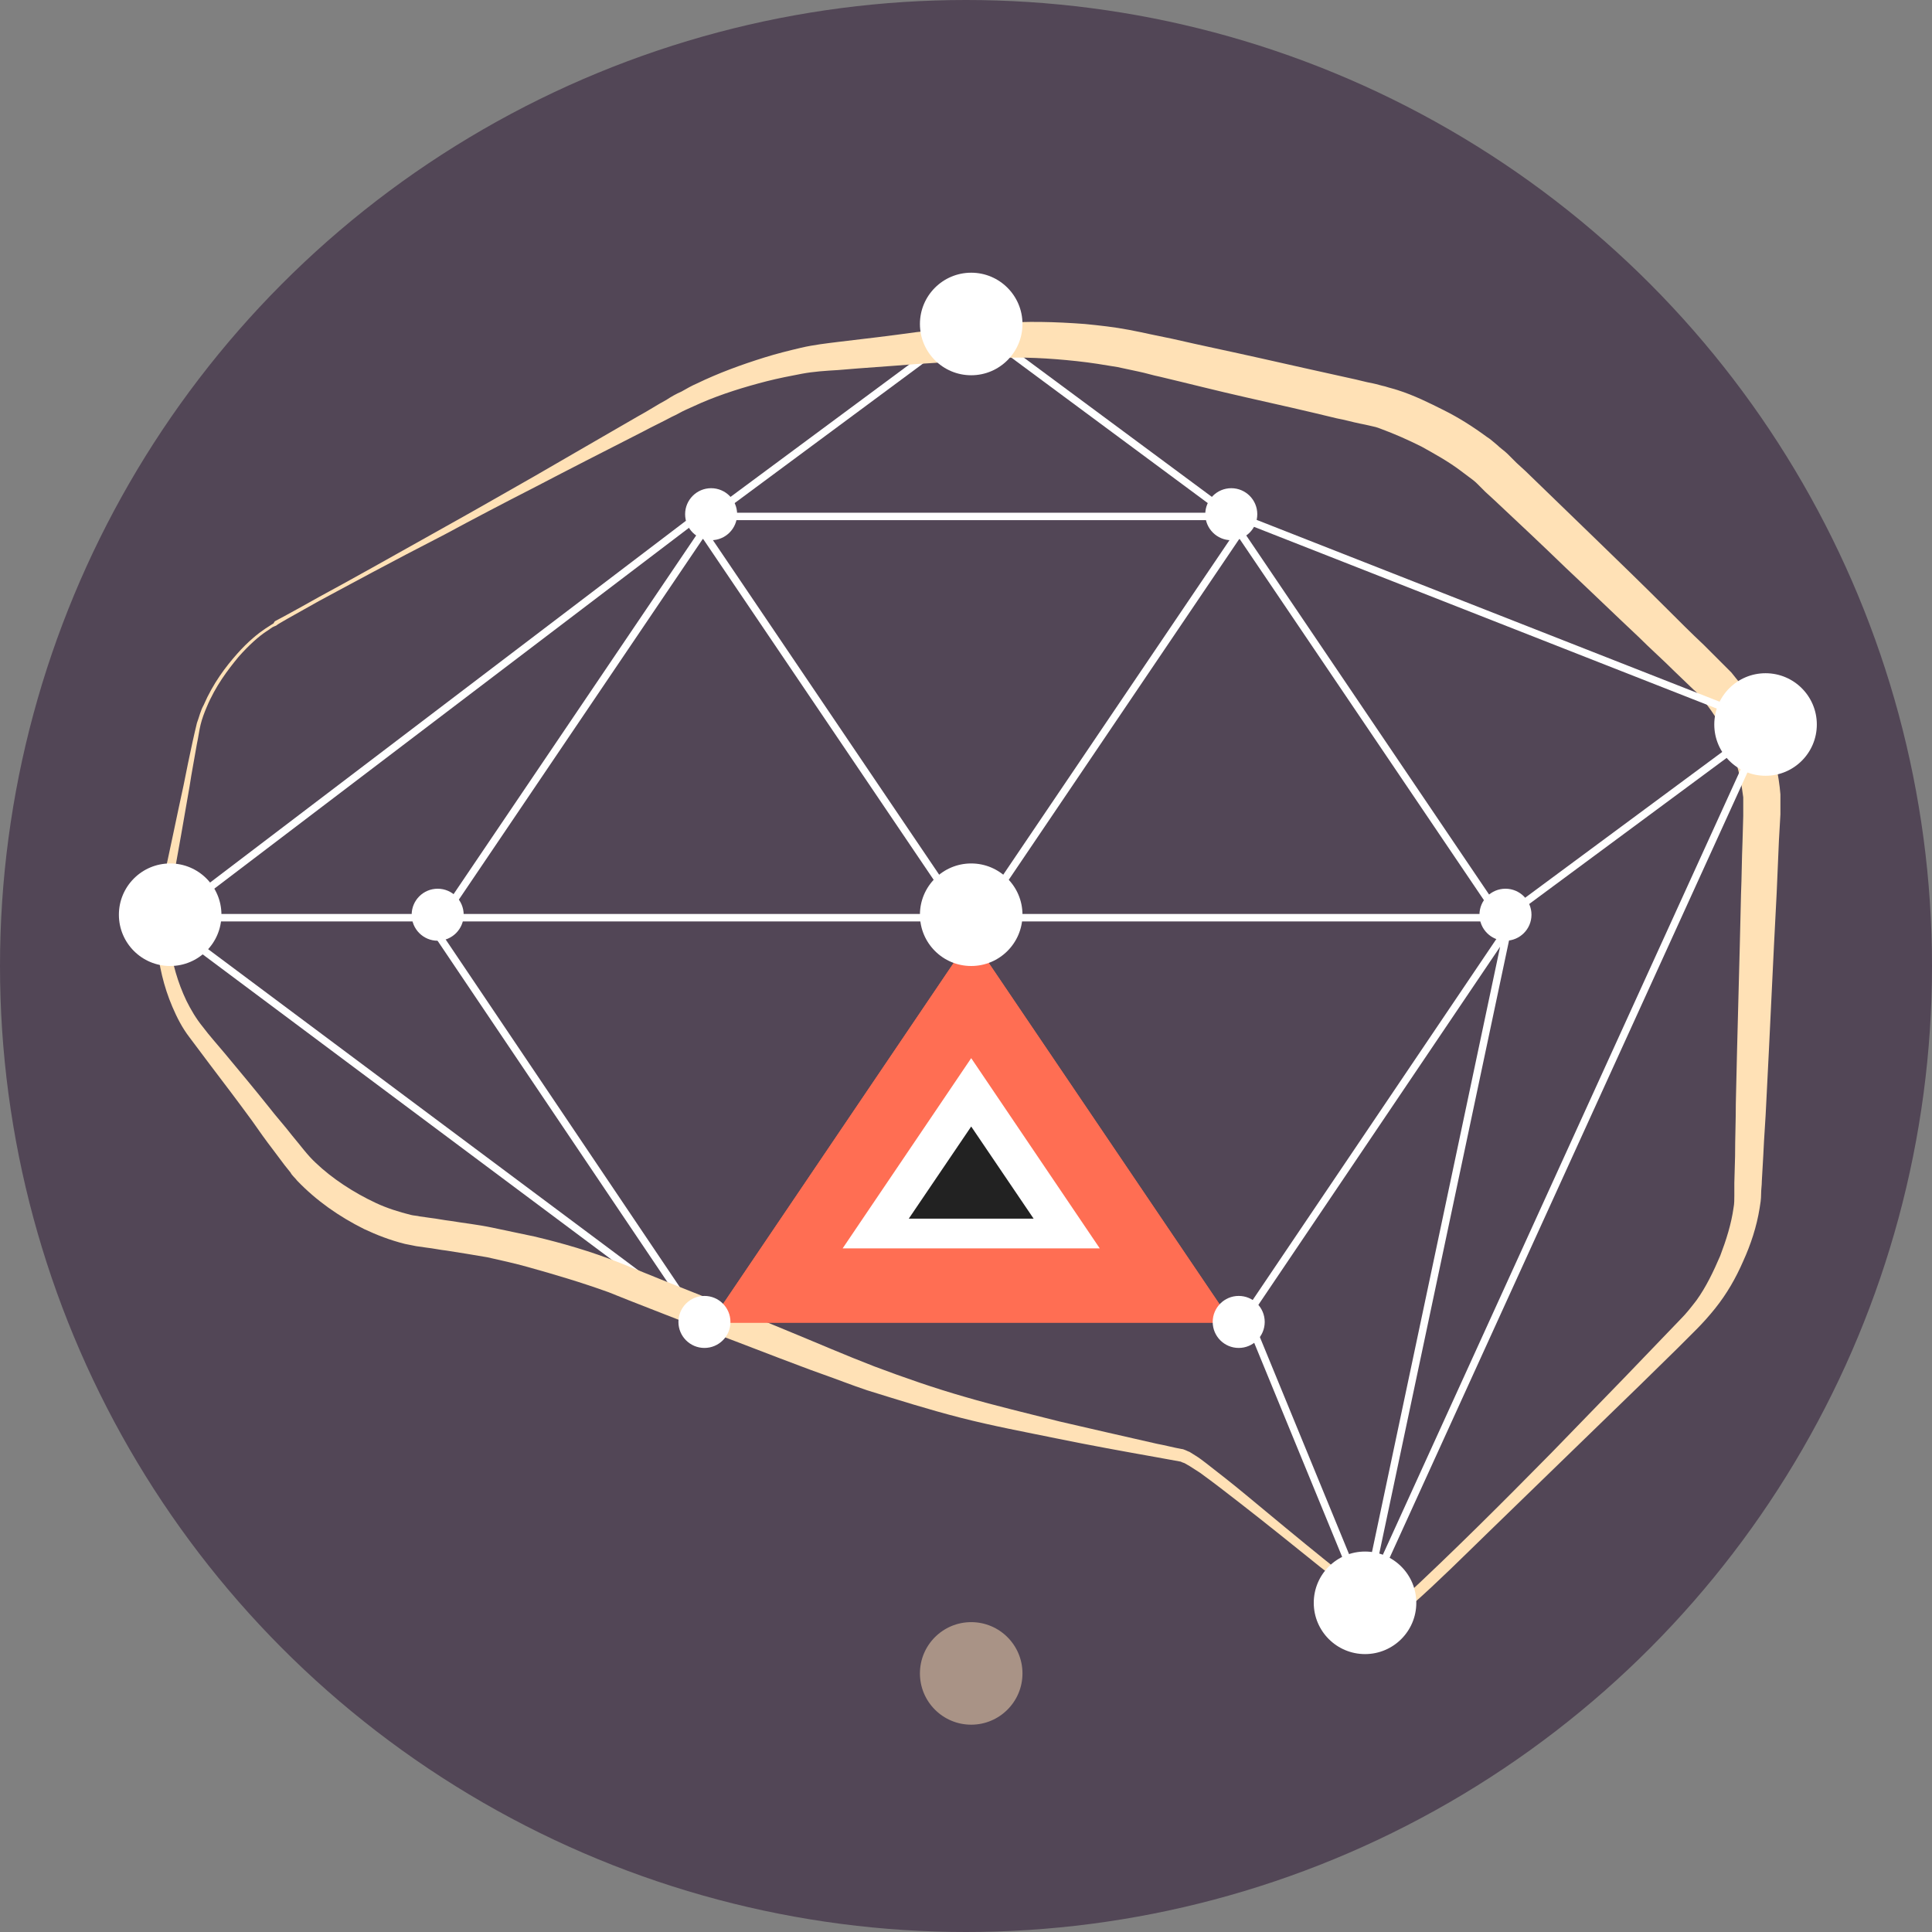 <?xml version="1.0" encoding="utf-8"?>
<!-- Generator: Adobe Illustrator 18.0.0, SVG Export Plug-In . SVG Version: 6.00 Build 0)  -->
<!DOCTYPE svg PUBLIC "-//W3C//DTD SVG 1.1//EN" "http://www.w3.org/Graphics/SVG/1.1/DTD/svg11.dtd">
<svg version="1.1" id="Layer_1" xmlns="http://www.w3.org/2000/svg" xmlns:xlink="http://www.w3.org/1999/xlink" x="0px" y="0px"
	 viewBox="0 0 260 260" enable-background="new 0 0 260 260" xml:space="preserve">
<rect x="0" y="0" width="260" height="260" fill="#808080" stroke="none"/>
<circle fill="#524656" cx="130" cy="130" r="130"/>
<polygon fill="none" stroke="#FFFFFF" stroke-miterlimit="10" points="21.5,123.5 57.4,123.5 93.7,177.4 "/>
<polygon fill="none" stroke="#FFFFFF" stroke-miterlimit="10" points="95.6,69.5 130.7,43.5 165.8,69.5 "/>
<polygon fill="none" stroke="#FFFFFF" stroke-miterlimit="10" points="167.8,177 202.9,125 183.7,215.7 "/>
<polygon fill="none" stroke="#FFFFFF" stroke-miterlimit="10" points="59.5,123.5 94.6,71.6 129.7,123.5 "/>
<polygon fill="none" stroke="#FFFFFF" stroke-miterlimit="10" points="131.7,123.5 166.8,71.6 201.9,123.5 "/>
<g>
	<g>
		<path fill="#FFE1B6" d="M37.3,84.1c0,0-0.1,0.1-0.4,0.2c-0.3,0.1-0.6,0.4-1.1,0.7c-0.9,0.6-2.2,1.7-3.7,3.4
			c-1.4,1.7-3.1,3.9-4.3,6.8c-0.3,0.7-0.6,1.5-0.8,2.3c-0.2,0.8-0.3,1.7-0.5,2.6c-0.3,1.8-0.7,3.8-1,5.8c-0.7,4.1-1.5,8.6-2.4,13.6
			c-0.1,0.6-0.2,1.2-0.3,1.8l-0.1,1l-0.1,0.9c0,1.2,0,2.5,0.2,3.8c0.4,2.6,1.1,5.2,2.3,7.7c0.6,1.2,1.3,2.4,2.2,3.5
			c0.9,1.2,1.9,2.3,2.9,3.5c2,2.4,4,4.8,6,7.3c1,1.3,2.1,2.5,3.1,3.8c1.1,1.3,2.1,2.7,3.2,3.7c2.2,2.1,5.1,4,8.1,5.4
			c1.5,0.7,3.1,1.2,4.7,1.6c0.4,0.1,0.8,0.1,1.2,0.2l1.4,0.2c0.9,0.1,1.8,0.3,2.7,0.4c1.8,0.3,3.7,0.5,5.6,0.9
			c1.9,0.4,3.8,0.8,5.7,1.2c3.8,0.9,7.6,2,11.4,3.5c3.7,1.5,7.4,3,11.2,4.5c3.8,1.5,7.6,3.1,11.5,4.7c3.9,1.6,7.8,3.3,11.7,4.8
			c4,1.5,8,2.9,12.2,4.1c4.1,1.2,8.4,2.2,12.7,3.3c4.3,1,8.7,2,13.1,3c1.1,0.2,2.2,0.5,3.3,0.7c0.3,0,0.8,0.3,1.1,0.4
			c0.3,0.2,0.5,0.3,0.8,0.5c0.5,0.3,1,0.7,1.4,1c1.8,1.4,3.6,2.8,5.4,4.3c3.5,2.9,7.1,5.9,10.7,8.8c1.8,1.4,3.6,2.9,5.5,4.3
			c0.9,0.7,1.9,1.4,2.8,1.9c0.2,0.1,0.5,0.2,0.6,0.3c0,0,0,0-0.1,0c-0.3,0.1,0,0,0,0c0.1-0.1,0.2-0.1,0.3-0.2
			c0.1-0.1,0.4-0.3,0.6-0.5l0.6-0.6c6.8-6.3,13.5-13,20.1-19.7c3.3-3.4,6.6-6.8,9.9-10.2l4.9-5.1l2.5-2.6c0.9-0.9,1.5-1.7,2.2-2.6
			c1.3-1.8,2.3-3.9,3.2-6c0.8-2.1,1.5-4.3,1.8-6.5c0.1-0.5,0.1-1.1,0.1-1.6c0-0.5,0-1.2,0-1.7l0.1-3.6c0-2.4,0.1-4.7,0.1-7.1
			c0.2-9.5,0.5-18.9,0.7-28.2c0.1-2.3,0.1-4.7,0.2-7l0.1-3.5l0-0.9l0-0.4l0-0.4c0-0.3,0-0.6,0-0.8l-0.1-0.7c-0.5-4-2.2-8.3-4.6-11.5
			c-0.3-0.4-0.6-0.8-0.9-1.2c-0.3-0.3-0.6-0.7-1.1-1.1l-2.5-2.4c-1.6-1.6-3.3-3.1-4.9-4.7c-3.3-3.1-6.5-6.2-9.8-9.3
			c-3.2-3.1-6.4-6.1-9.6-9.1l-1.2-1.1l-0.5-0.5l-0.6-0.6c-0.4-0.4-0.7-0.6-1.1-0.9c-0.4-0.3-0.8-0.6-1.2-0.9
			c-1.6-1.2-3.4-2.2-5.2-3.2c-1.8-0.9-3.6-1.7-5.5-2.4c-0.5-0.2-0.9-0.3-1.4-0.4c-0.4-0.1-0.9-0.2-1.4-0.3c-1-0.2-2-0.5-3.1-0.7
			c-4.1-1-8.1-1.9-12.1-2.8c-4-0.9-7.9-1.9-11.7-2.8c-1-0.2-1.9-0.5-2.9-0.7l-1.4-0.3c-0.4-0.1-1-0.2-1.4-0.3
			c-1.8-0.3-3.6-0.6-5.5-0.8c-3.7-0.4-7.4-0.6-10.9-0.4c-3.7,0.3-7.3,0.6-10.8,0.8c-3.6,0.3-7,0.5-10.4,0.8
			c-1.7,0.1-3.3,0.2-4.9,0.5c-1.6,0.3-3.1,0.6-4.7,1c-3.1,0.8-6,1.7-8.8,2.9c-0.7,0.3-1.3,0.6-2,0.9c-0.7,0.3-1.3,0.7-2,1
			c-1.3,0.7-2.6,1.3-3.9,2c-5.1,2.6-10,5.1-14.4,7.4c-4.5,2.3-8.5,4.4-12.2,6.4c-7.4,3.8-13.1,6.9-17,9
			C39.3,82.9,37.2,84.1,37.3,84.1L37.3,84.1z M37,83.6c0,0,2.1-1.1,6-3.3c3.9-2.1,9.6-5.3,16.9-9.4c3.6-2,7.6-4.3,12-6.8
			c4.3-2.5,9-5.2,14-8.1c1.3-0.7,2.5-1.5,3.8-2.2c0.6-0.4,1.3-0.8,2-1.1c0.7-0.4,1.4-0.8,2.1-1.1c2.9-1.4,5.9-2.5,9.1-3.5
			c1.6-0.5,3.2-0.9,4.9-1.3c1.7-0.4,3.5-0.6,5.1-0.8c3.4-0.4,6.8-0.8,10.4-1.3c1.8-0.2,3.6-0.4,5.4-0.6c0.9-0.1,1.8-0.2,2.7-0.3
			l1.4-0.2c0.5,0,1-0.1,1.5-0.1c3.9-0.3,7.7-0.2,11.7,0.1c2,0.2,3.9,0.4,6,0.8c0.6,0.1,0.9,0.2,1.5,0.3l1.4,0.3
			c1,0.2,1.9,0.4,2.9,0.6c3.9,0.9,7.8,1.7,11.8,2.6c4,0.9,8,1.8,12.1,2.7c1,0.2,2,0.5,3.1,0.7c0.5,0.1,1.1,0.3,1.6,0.4
			c0.6,0.2,1.1,0.3,1.7,0.5c2.2,0.7,4.2,1.7,6.2,2.7c2,1,3.9,2.2,5.8,3.6c0.5,0.3,0.9,0.7,1.4,1.1c0.4,0.4,1,0.8,1.4,1.2l0.6,0.6
			l0.6,0.6l1.2,1.1c3.1,3,6.3,6.1,9.5,9.2c3.2,3.1,6.4,6.2,9.6,9.4c1.6,1.6,3.2,3.2,4.9,4.8l2.4,2.4c0.4,0.4,0.9,0.9,1.3,1.3
			c0.4,0.5,0.8,1,1.2,1.5c1.5,2.1,2.6,4.3,3.5,6.6c0.9,2.3,1.5,4.8,1.8,7.3l0.1,1c0,0.4,0,0.6,0,0.9l0,0.5l0,0.4l0,0.9l-0.2,3.5
			c-0.1,2.3-0.2,4.7-0.3,7c-0.5,9.3-0.9,18.7-1.4,28.2c-0.1,2.4-0.3,4.7-0.4,7.1l-0.2,3.5c0,0.6-0.1,1.2-0.1,1.8
			c0,0.7-0.1,1.3-0.2,1.9c-0.4,2.5-1.2,4.9-2.2,7.1c-1,2.3-2.2,4.4-3.8,6.4c-0.8,1-1.7,2-2.5,2.8l-2.5,2.5l-5.1,5
			c-3.4,3.3-6.8,6.6-10.2,9.9c-3.4,3.3-6.8,6.6-10.2,9.9c-3.4,3.3-6.7,6.6-10.2,9.7l-0.7,0.6c-0.2,0.2-0.4,0.4-0.8,0.6
			c-0.1,0.1-0.3,0.2-0.4,0.3c-0.1,0.1,0.1,0-0.4,0.2c-0.3,0-0.4,0-0.5,0c-0.5-0.1-0.7-0.3-1-0.4c-1.1-0.6-2.1-1.3-3-2
			c-1.9-1.4-3.7-2.8-5.6-4.3c-3.6-2.9-7.2-5.8-10.8-8.6c-1.8-1.4-3.6-2.8-5.4-4.1c-0.5-0.3-0.9-0.6-1.4-0.9
			c-0.2-0.1-0.5-0.3-0.7-0.4c-0.3-0.1-0.3-0.1-0.5-0.2c-1.1-0.2-2.2-0.4-3.3-0.6c-4.5-0.8-8.9-1.6-13.3-2.5c-4.4-0.9-8.7-1.7-13-2.8
			c-4.3-1.1-8.4-2.4-12.6-3.7c-2.1-0.7-4.1-1.5-6.1-2.2c-2-0.7-4-1.5-5.9-2.2c-3.9-1.5-7.8-3-11.6-4.4c-3.8-1.5-7.5-2.9-11.2-4.4
			c-3.6-1.3-7.3-2.4-10.9-3.4c-1.8-0.5-3.6-0.9-5.4-1.3c-1.7-0.3-3.6-0.6-5.5-0.9c-0.9-0.1-1.8-0.3-2.7-0.4l-1.4-0.2
			c-0.5-0.1-1-0.2-1.5-0.3c-2-0.5-3.8-1.2-5.5-2c-3.4-1.7-6.4-3.8-9-6.5c-0.3-0.4-0.7-0.7-0.9-1.1l-0.4-0.5l-0.4-0.5
			c-0.5-0.7-1-1.3-1.5-2c-1-1.3-2-2.7-2.9-4c-1.9-2.6-3.8-5.1-5.7-7.6c-0.9-1.2-1.8-2.4-2.7-3.6c-1-1.3-1.7-2.7-2.3-4.1
			c-1.2-2.8-1.8-5.6-2.1-8.4c-0.1-1.4-0.2-2.8,0-4.1l0.1-1l0.2-0.9c0.1-0.6,0.3-1.3,0.4-1.9c1.1-4.9,2-9.4,2.9-13.5
			c0.4-2,0.8-4,1.2-5.8c0.2-0.9,0.4-1.8,0.6-2.6c0.3-0.8,0.5-1.7,0.9-2.4c1.3-3,3-5.2,4.5-6.9c1.5-1.7,2.9-2.8,3.8-3.4
			c0.5-0.3,0.9-0.6,1.1-0.7C36.9,83.7,37,83.6,37,83.6L37,83.6z"/>
	</g>
</g>
<circle fill="#FFFFFF" cx="58.9" cy="123.1" r="3.5"/>
<circle fill="#FFFFFF" cx="95.7" cy="69.2" r="3.5"/>
<circle fill="#FFFFFF" cx="202.6" cy="123.1" r="3.5"/>
<circle fill="#FFFFFF" cx="165.7" cy="69.2" r="3.5"/>
<circle fill="#FFFFFF" cx="130.7" cy="43.6" r="6.9"/>
<circle fill="#FFFFFF" cx="22.9" cy="123.1" r="6.9"/>
<circle opacity="0.5" fill="#FFE1B6" cx="130.7" cy="225.2" r="6.9"/>
<circle fill="#FFFFFF" cx="237.6" cy="97.5" r="6.9"/>
<circle fill="#FFFFFF" cx="183.7" cy="215.7" r="6.9"/>
<path fill="none" stroke="#FFFFFF" stroke-miterlimit="10" d="M55.5,123.1"/>
<path fill="none" stroke="#FFFFFF" stroke-miterlimit="10" d="M23.4,123.1"/>
<line fill="none" stroke="#FFFFFF" stroke-miterlimit="10" x1="203" y1="123.1" x2="237.6" y2="97.5"/>
<line fill="none" stroke="#FFFFFF" stroke-miterlimit="10" x1="23.4" y1="123.1" x2="94.3" y2="69.2"/>
<line fill="none" stroke="#FFFFFF" stroke-miterlimit="10" x1="165.8" y1="69.2" x2="237.6" y2="97.4"/>
<line fill="none" stroke="#FFFFFF" stroke-miterlimit="10" x1="183.7" y1="215.7" x2="237.6" y2="97.4"/>
<polygon fill="#FF6E53" points="95.6,178 130.7,126.1 165.8,178 "/>
<polygon fill="#FFFFFF" points="113.4,168 130.7,142.4 148,168 "/>
<polygon fill="#FFFFFF" points="113.4,168 130.7,142.4 148,168 "/>
<polygon fill="#FF6E53" points="95.6,178 130.7,126.1 165.8,178 "/>
<polygon fill="#FFFFFF" points="113.4,168 130.7,142.4 148,168 "/>
<polygon fill="#222222" points="122.3,164 130.7,151.6 139.1,164 "/>
<circle fill="#FFFFFF" cx="130.7" cy="123.1" r="6.9"/>
<circle fill="#FFFFFF" cx="166.7" cy="177.9" r="3.5"/>
<circle fill="#FFFFFF" cx="94.8" cy="177.9" r="3.5"/>
</svg>
